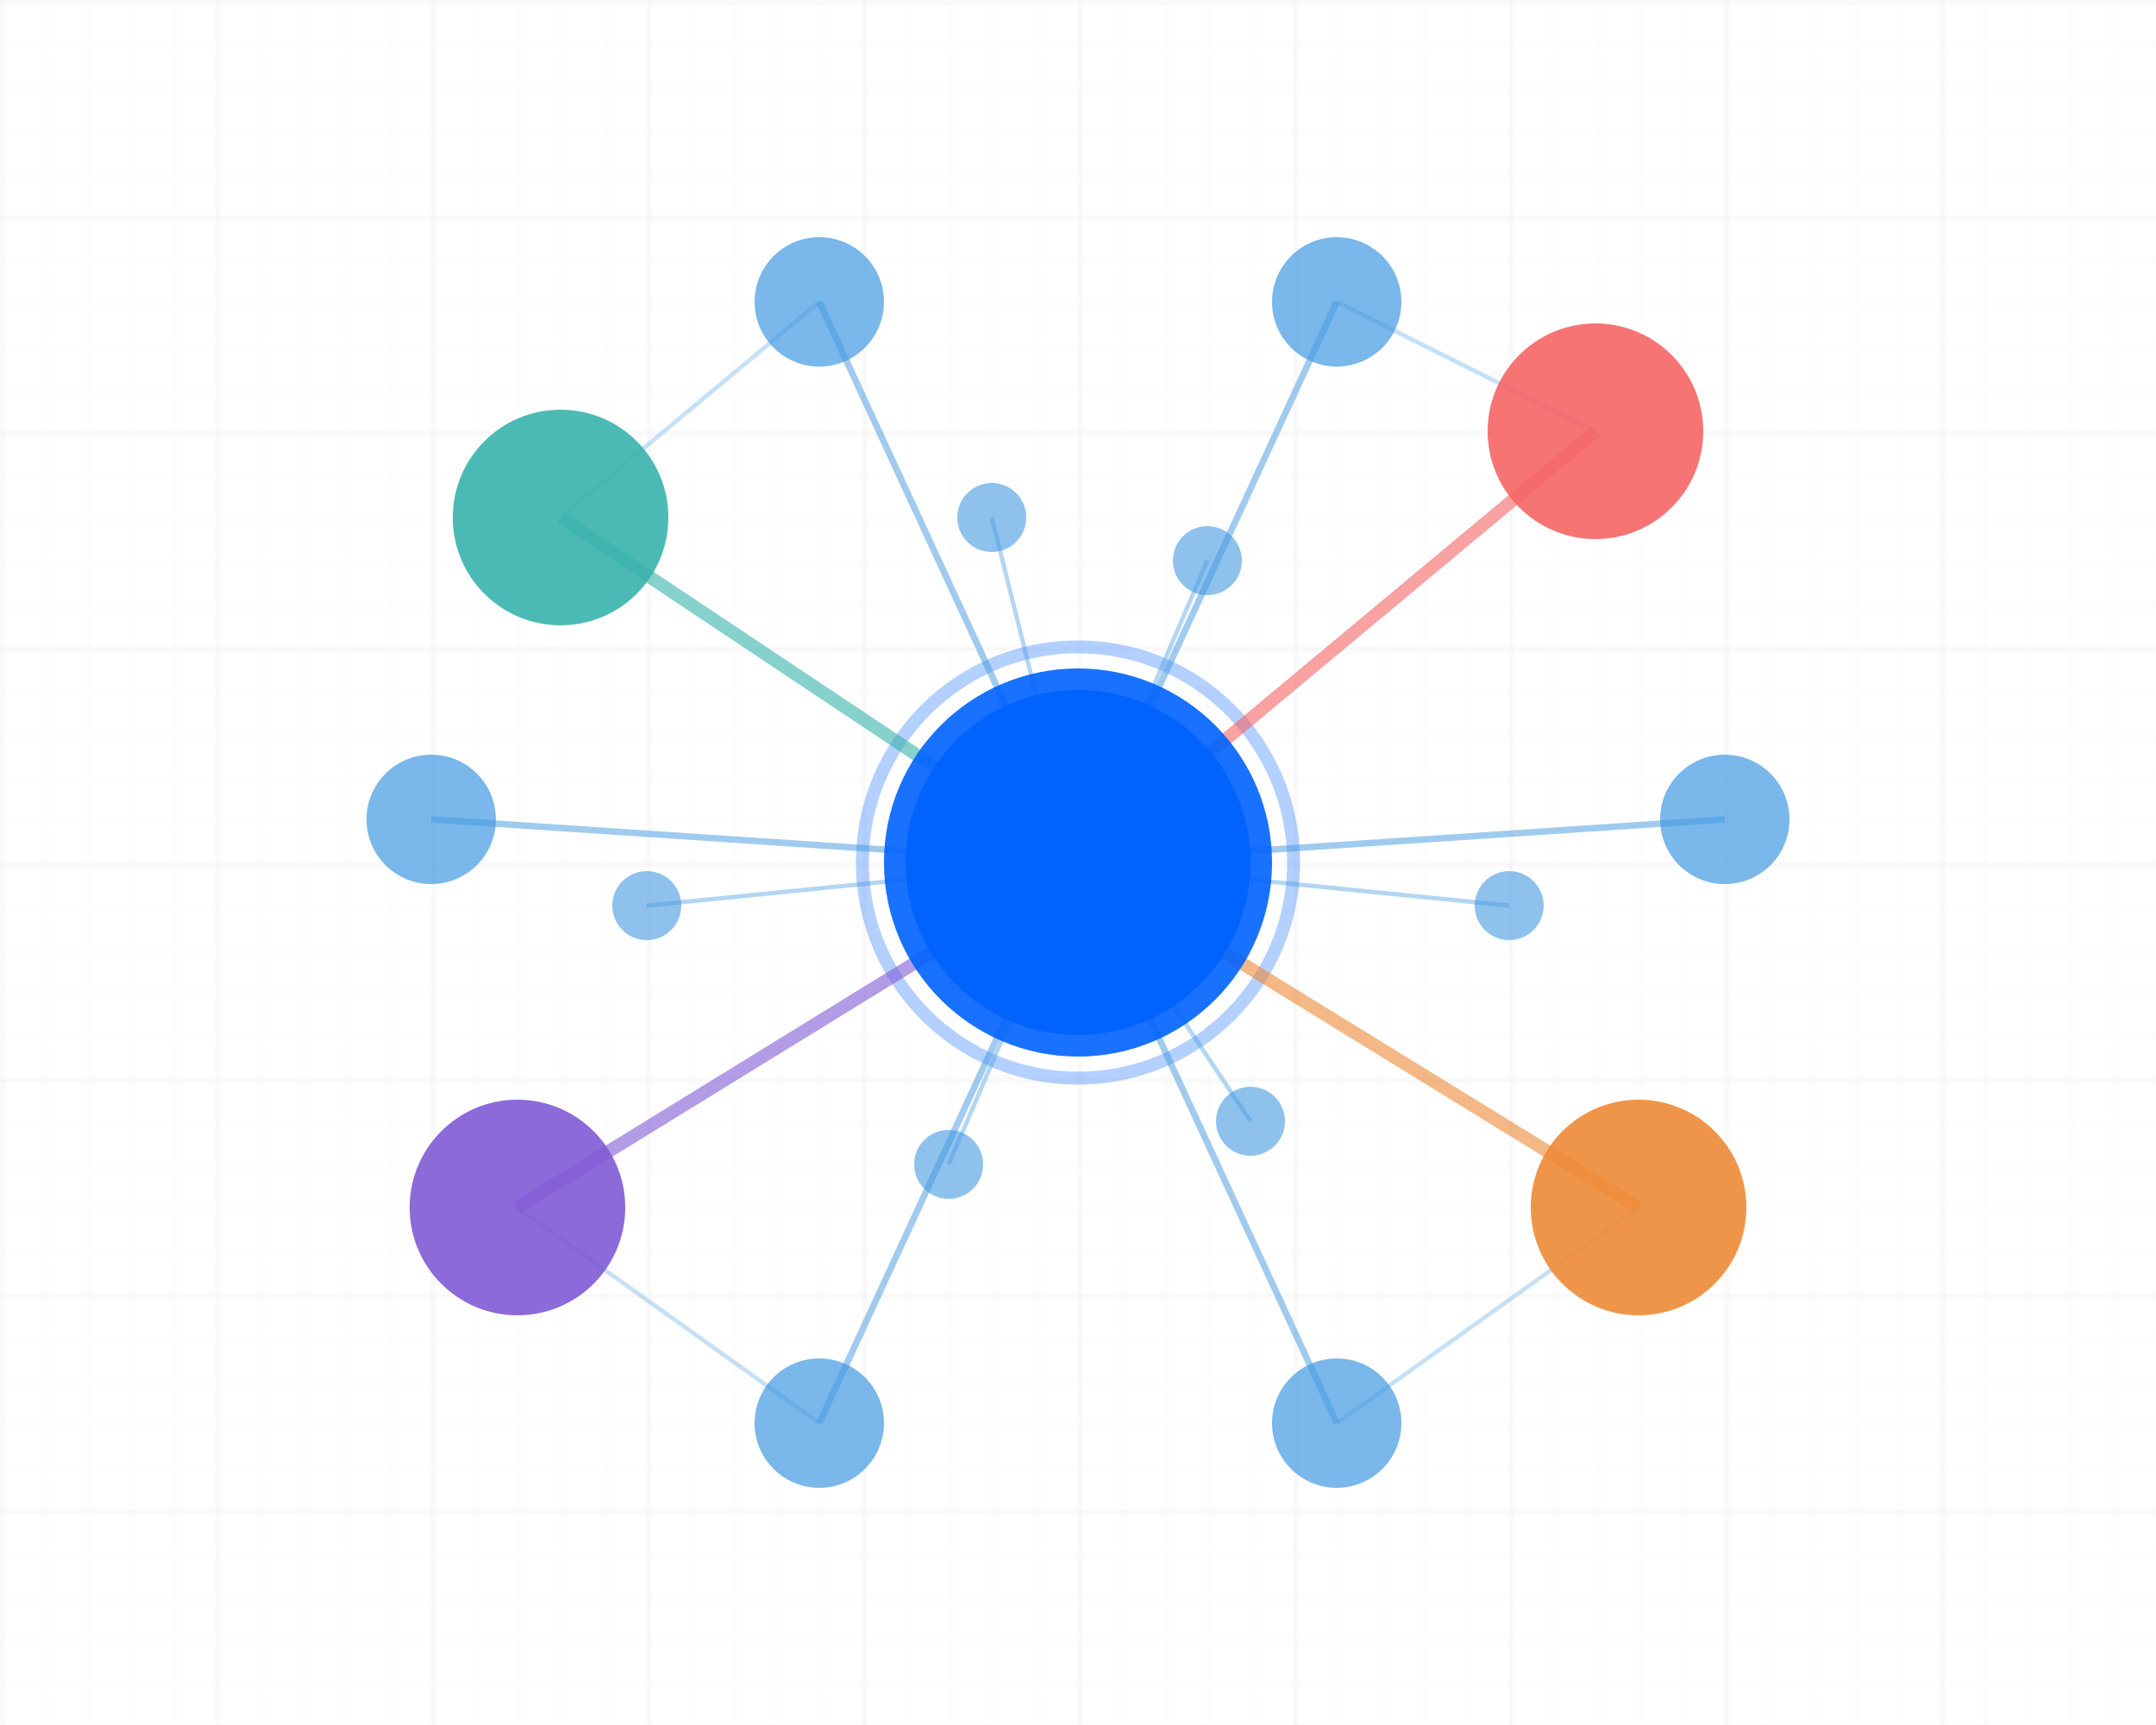 <svg viewBox="0 0 500 400" xmlns="http://www.w3.org/2000/svg">
  <!-- Background grid elements -->
  <defs>
    <pattern id="smallGrid" width="10" height="10" patternUnits="userSpaceOnUse">
      <path d="M 10 0 L 0 0 0 10" fill="none" stroke="#f0f0f0" stroke-width="0.5"/>
    </pattern>
    <pattern id="grid" width="50" height="50" patternUnits="userSpaceOnUse">
      <rect width="50" height="50" fill="url(#smallGrid)"/>
      <path d="M 50 0 L 0 0 0 50" fill="none" stroke="#e0e0e0" stroke-width="1"/>
    </pattern>
  </defs>
  
  <rect width="100%" height="100%" fill="url(#grid)" opacity="0.4"/>
  
  <!-- Animation for a modern feel - BEHIND everything -->
  <circle cx="250" cy="200" r="50" fill="none" stroke="#0062ff" stroke-width="3" opacity="0.3">
    <animate attributeName="r" values="45;55;45" dur="4s" repeatCount="indefinite"/>
    <animate attributeName="opacity" values="0.3;0.5;0.3" dur="4s" repeatCount="indefinite"/>
  </circle>
  
  <!-- ALL CONNECTION LINES FIRST so they appear behind circles -->
  <!-- Main connections -->
  <line x1="250" y1="200" x2="130" y2="120" stroke="#38b2ac" stroke-width="3" opacity="0.6"/>
  <line x1="250" y1="200" x2="120" y2="280" stroke="#805ad5" stroke-width="3" opacity="0.6"/>
  <line x1="250" y1="200" x2="370" y2="100" stroke="#f56565" stroke-width="3" opacity="0.6"/>
  <line x1="250" y1="200" x2="380" y2="280" stroke="#ed8936" stroke-width="3" opacity="0.6"/>
  
  <!-- Secondary connections -->
  <line x1="250" y1="200" x2="190" y2="70" stroke="#4299e1" stroke-width="1.5" opacity="0.5"/>
  <line x1="250" y1="200" x2="310" y2="70" stroke="#4299e1" stroke-width="1.5" opacity="0.5"/>
  <line x1="250" y1="200" x2="400" y2="190" stroke="#4299e1" stroke-width="1.5" opacity="0.5"/>
  <line x1="250" y1="200" x2="190" y2="330" stroke="#4299e1" stroke-width="1.5" opacity="0.5"/>
  <line x1="250" y1="200" x2="310" y2="330" stroke="#4299e1" stroke-width="1.5" opacity="0.5"/>
  <line x1="250" y1="200" x2="100" y2="190" stroke="#4299e1" stroke-width="1.5" opacity="0.5"/>
  
  <!-- Tertiary connections -->
  <line x1="250" y1="200" x2="230" y2="120" stroke="#4299e1" stroke-width="1" opacity="0.4"/>
  <line x1="250" y1="200" x2="280" y2="130" stroke="#4299e1" stroke-width="1" opacity="0.4"/>
  <line x1="250" y1="200" x2="220" y2="270" stroke="#4299e1" stroke-width="1" opacity="0.4"/>
  <line x1="250" y1="200" x2="290" y2="260" stroke="#4299e1" stroke-width="1" opacity="0.4"/>
  <line x1="250" y1="200" x2="350" y2="210" stroke="#4299e1" stroke-width="1" opacity="0.4"/>
  <line x1="250" y1="200" x2="150" y2="210" stroke="#4299e1" stroke-width="1" opacity="0.4"/>
  
  <!-- Interconnections between other nodes -->
  <line x1="130" y1="120" x2="190" y2="70" stroke="#4299e1" stroke-width="1" opacity="0.3"/>
  <line x1="370" y1="100" x2="310" y2="70" stroke="#4299e1" stroke-width="1" opacity="0.3"/>
  <line x1="380" y1="280" x2="310" y2="330" stroke="#4299e1" stroke-width="1" opacity="0.3"/>
  <line x1="120" y1="280" x2="190" y2="330" stroke="#4299e1" stroke-width="1" opacity="0.3"/>
  
  <!-- NOW ALL CIRCLES (nodes) so they appear on top - with subtle animations -->
  <!-- Main central node -->
  <circle cx="250" cy="200" r="45" fill="#0062ff" opacity="0.9">
    <animate attributeName="cy" values="200;196;200;204;200" dur="6s" repeatCount="indefinite" />
  </circle>
  <circle cx="250" cy="200" r="40" fill="#0062ff">
    <animate attributeName="cy" values="200;196;200;204;200" dur="6s" repeatCount="indefinite" />
  </circle>
  
  <!-- Surrounding nodes with different animation timing for natural effect -->
  <!-- Data node -->
  <circle cx="130" cy="120" r="25" fill="#38b2ac" opacity="0.9">
    <animate attributeName="cy" values="120;117;120;123;120" dur="5s" repeatCount="indefinite" />
  </circle>
  
  <!-- Expertise node -->
  <circle cx="120" cy="280" r="25" fill="#805ad5" opacity="0.9">
    <animate attributeName="cy" values="280;277;280;283;280" dur="4.5s" repeatCount="indefinite" />
  </circle>
  
  <!-- Tech node -->
  <circle cx="370" cy="100" r="25" fill="#f56565" opacity="0.9">
    <animate attributeName="cy" values="100;97;100;103;100" dur="6.5s" repeatCount="indefinite" />
  </circle>
  
  <!-- Industry node -->
  <circle cx="380" cy="280" r="25" fill="#ed8936" opacity="0.9">
    <animate attributeName="cy" values="280;277;280;283;280" dur="5.8s" repeatCount="indefinite" />
  </circle>
  
  <!-- Smaller nodes -->
  <circle cx="190" cy="70" r="15" fill="#4299e1" opacity="0.7">
    <animate attributeName="cy" values="70;68;70;72;70" dur="3.5s" repeatCount="indefinite" />
  </circle>
  <circle cx="310" cy="70" r="15" fill="#4299e1" opacity="0.7">
    <animate attributeName="cy" values="70;72;70;68;70" dur="4.2s" repeatCount="indefinite" />
  </circle>
  <circle cx="400" cy="190" r="15" fill="#4299e1" opacity="0.7">
    <animate attributeName="cy" values="190;188;190;192;190" dur="5.4s" repeatCount="indefinite" />
  </circle>
  <circle cx="190" cy="330" r="15" fill="#4299e1" opacity="0.7">
    <animate attributeName="cy" values="330;328;330;332;330" dur="3.8s" repeatCount="indefinite" />
  </circle>
  <circle cx="310" cy="330" r="15" fill="#4299e1" opacity="0.7">
    <animate attributeName="cy" values="330;332;330;328;330" dur="4.7s" repeatCount="indefinite" />
  </circle>
  <circle cx="100" cy="190" r="15" fill="#4299e1" opacity="0.7">
    <animate attributeName="cy" values="190;192;190;188;190" dur="5.1s" repeatCount="indefinite" />
  </circle>
  
  <!-- Tiny nodes -->
  <circle cx="230" cy="120" r="8" fill="#4299e1" opacity="0.6">
    <animate attributeName="cy" values="120;119;120;121;120" dur="3s" repeatCount="indefinite" />
  </circle>
  <circle cx="280" cy="130" r="8" fill="#4299e1" opacity="0.6">
    <animate attributeName="cy" values="130;131;130;129;130" dur="3.2s" repeatCount="indefinite" />
  </circle>
  <circle cx="220" cy="270" r="8" fill="#4299e1" opacity="0.6">
    <animate attributeName="cy" values="270;269;270;271;270" dur="2.8s" repeatCount="indefinite" />
  </circle>
  <circle cx="290" cy="260" r="8" fill="#4299e1" opacity="0.6">
    <animate attributeName="cy" values="260;261;260;259;260" dur="3.4s" repeatCount="indefinite" />
  </circle>
  <circle cx="350" cy="210" r="8" fill="#4299e1" opacity="0.6">
    <animate attributeName="cy" values="210;209;210;211;210" dur="3.1s" repeatCount="indefinite" />
  </circle>
  <circle cx="150" cy="210" r="8" fill="#4299e1" opacity="0.6">
    <animate attributeName="cy" values="210;211;210;209;210" dur="2.9s" repeatCount="indefinite" />
  </circle>
</svg>